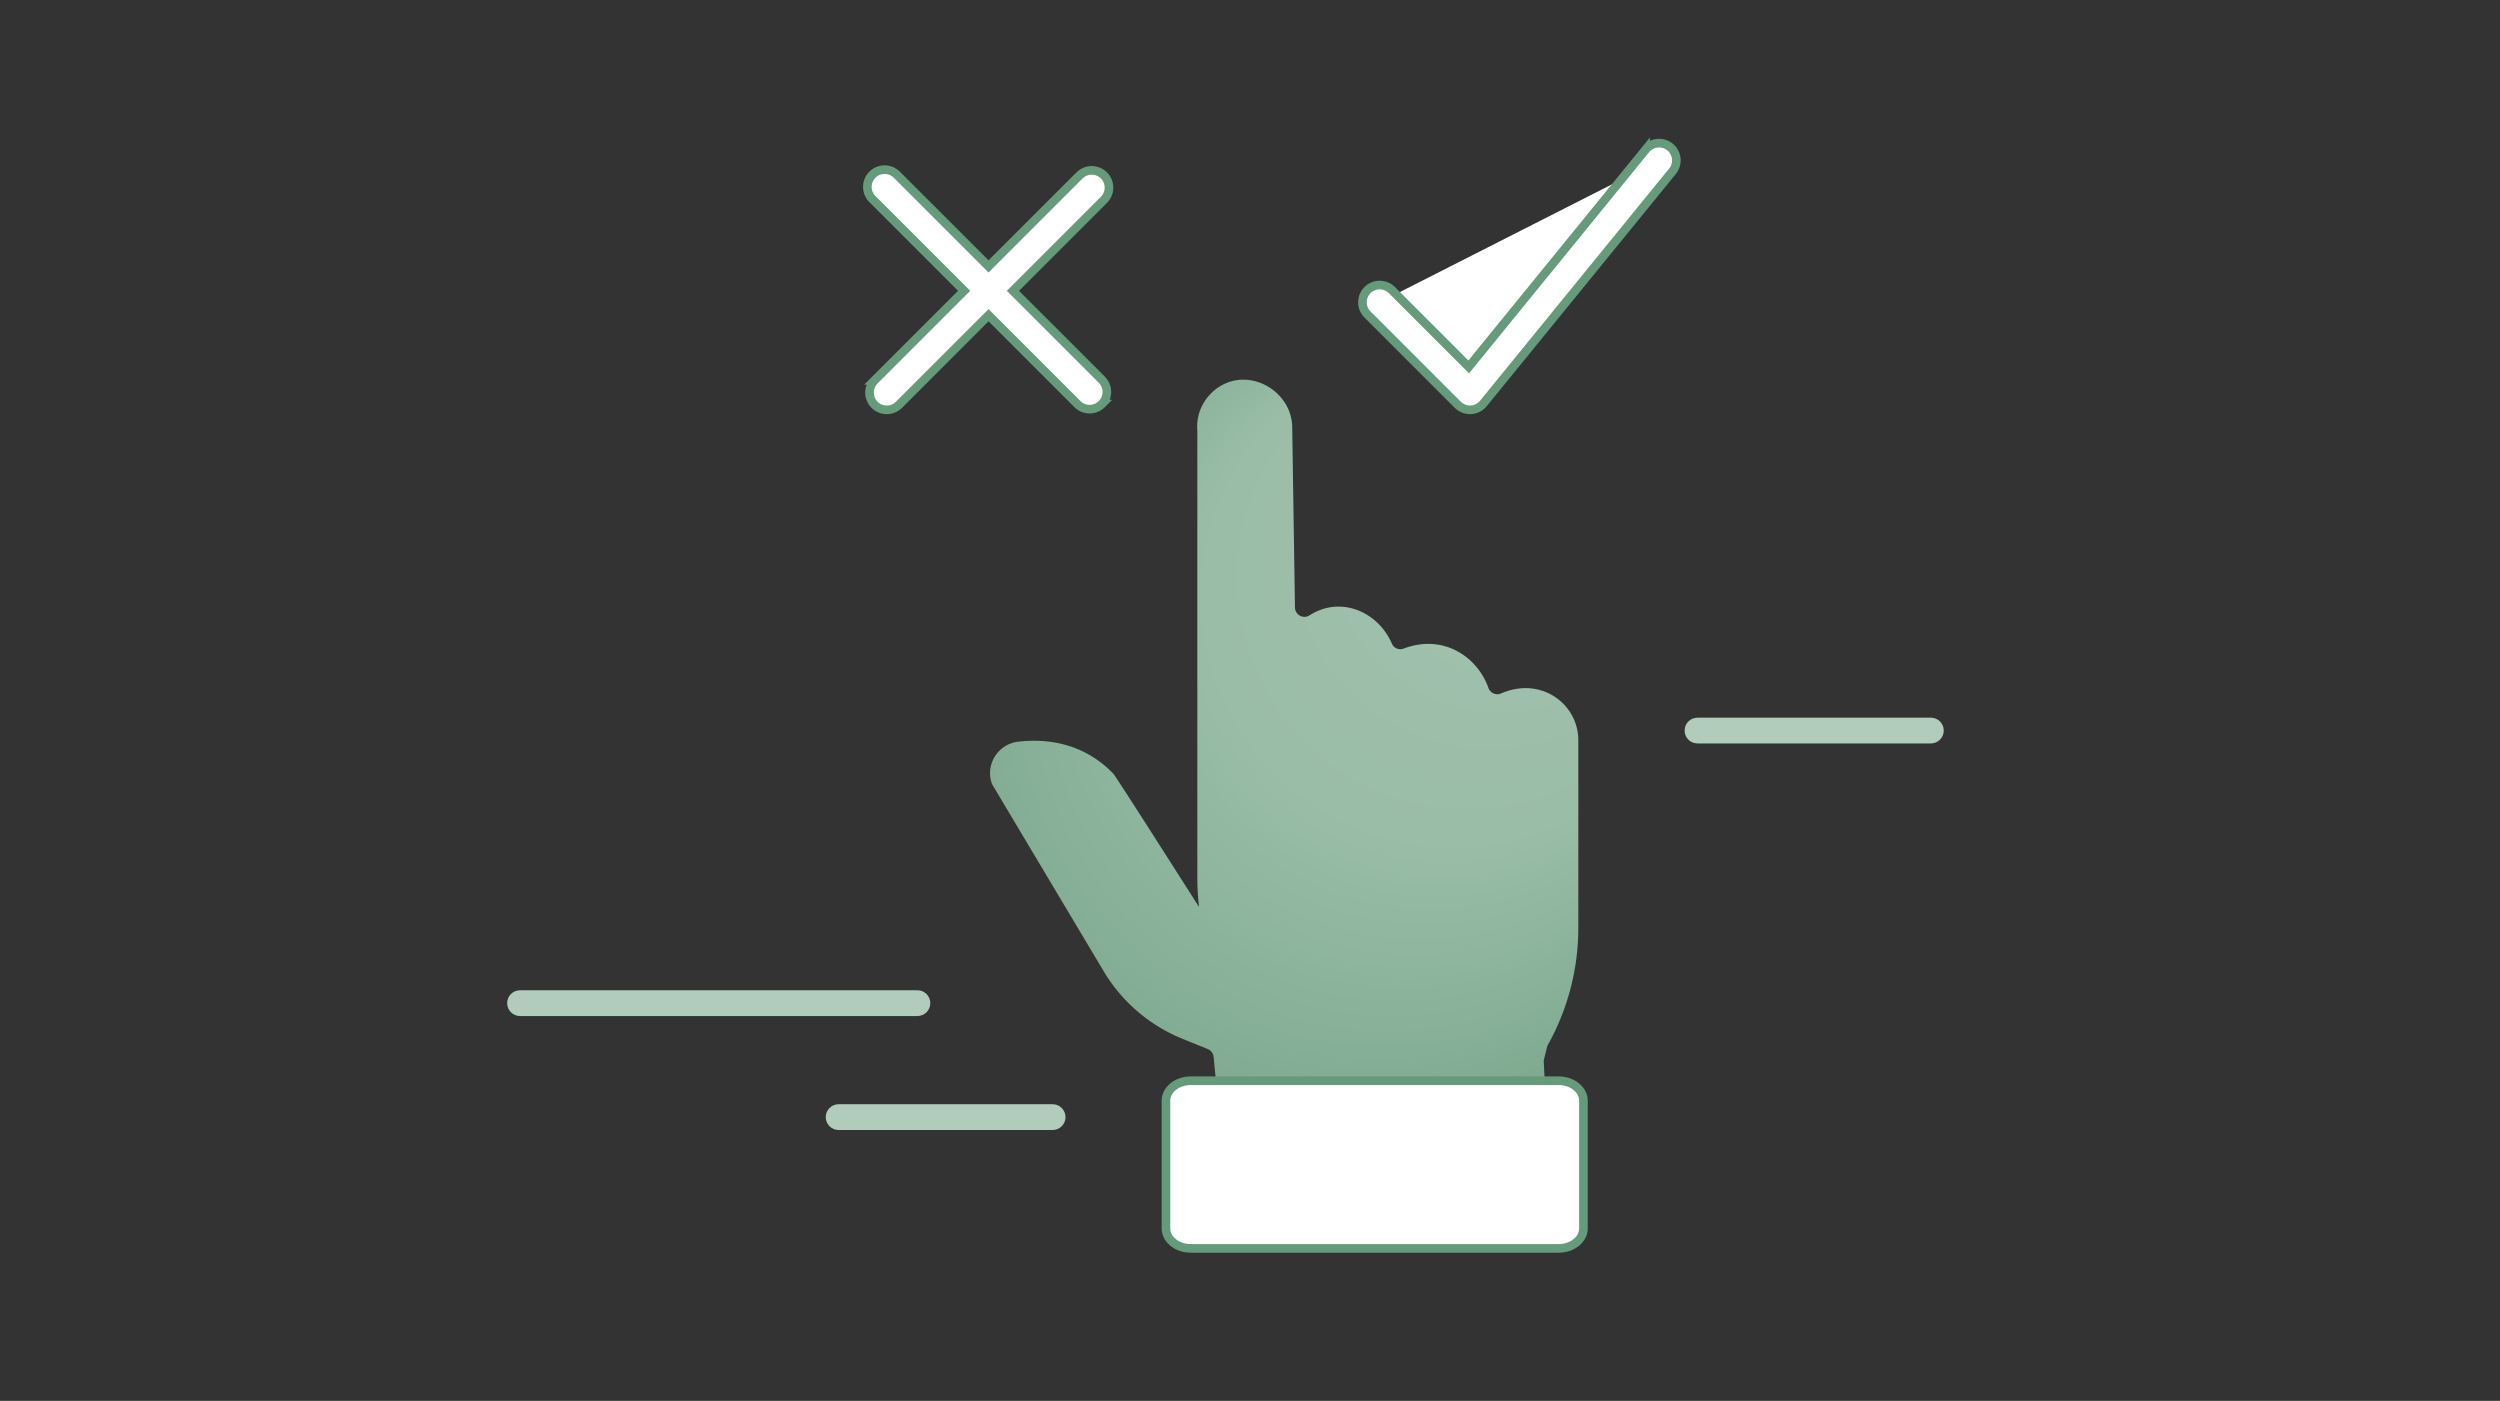 <?xml version="1.0" encoding="UTF-8"?>
<svg xmlns="http://www.w3.org/2000/svg" id="Ebene_1" data-name="Ebene 1" viewBox="0 0 580 325">
  <rect x="0" y="0" width="580" height="325" fill="#333333" stroke="none"/>
  <defs>
    <radialGradient id="Unbenannter_Verlauf_41" cx="297.93" cy="185.41" r="119.97" data-name="Unbenannter Verlauf 41" fx="374.54" fy="93.09" gradientUnits="userSpaceOnUse">
      <stop offset="0" stop-color="#a6c4b2"></stop>
      <stop offset=".48" stop-color="#9abda7"></stop>
      <stop offset=".78" stop-color="#7fab91"></stop>
      <stop offset="1" stop-color="#6e9f86"></stop>
    </radialGradient>
    <style>.cls-1{fill:#fff;stroke:#659a7a;stroke-width:2px}.cls-4{fill:#b2ccbc}</style>
  </defs>
  <path d="M447.96 172.48h-54.14c-1.65 0-2.99-1.34-2.99-2.99s1.34-2.99 2.99-2.99h54.14c1.65 0 2.99 1.34 2.99 2.99s-1.34 2.99-2.99 2.99ZM212.84 235.72h-92.19c-1.65 0-2.99-1.34-2.99-2.99s1.34-2.99 2.99-2.99h92.19c1.65 0 2.99 1.34 2.99 2.99s-1.34 2.99-2.99 2.99ZM244.21 262.16h-49.65c-1.65 0-2.99-1.34-2.99-2.99s1.34-2.99 2.99-2.99h49.65c1.65 0 2.99 1.34 2.99 2.99s-1.34 2.99-2.99 2.99Z" class="cls-4"></path>
  <path d="M358.1 160.36c-3.97-1.42-7.63-.45-9.87.52-1.16.5-2.49-.09-2.91-1.28-1.82-5.06-5.98-8.86-11.06-9.92-3.5-.73-6.59.02-8.6.79-1.06.41-2.3-.08-2.74-1.13-2.25-5.25-7.27-8.66-12.49-8.61-2.71.02-4.97.98-6.64 2.04-1.44.91-3.32-.11-3.36-1.82l-.64-42.08c-.25-6.79-6.72-11.58-12.84-10.68-5.36.8-9.67 5.85-9.17 11.71v103.66c0 1.96.1 3.92.29 5.87l.1.98c-6.86-10.77-19.39-30.41-19.87-30.91-7.08-7.32-15.71-8.16-22.06-7.43-4.67.54-7.65 5.22-6.16 9.64.05.16.13.32.22.46l25.74 43.14a37.85 37.85 0 0 0 18.27 15.68l5.89 2.39c.76.31 1.28 1.01 1.36 1.83l.56 5.76c.03.34.19.65.35.96 1.23 2.3-.59 15.45-1.4 20.82-.19 1.25.7 2.39 1.96 2.52l74.37 7.44c1.34.13 2.48-.95 2.42-2.3l-1.68-34.34.84-3.43a55.675 55.675 0 0 0 7.19-27.37v-43.55c0-5.1-3.25-9.64-8.07-11.37Z" style="fill:url(#Unbenannter_Verlauf_41)"></path>
  <path d="M367.36 255.36V285c0 2.56-2.58 4.63-5.76 4.63h-85.34c-3.18 0-5.76-2.07-5.76-4.63v-29.64c0-2.56 2.58-4.63 5.76-4.63h85.34c3.18 0 5.76 2.07 5.76 4.63Z" style="stroke-linecap:round;stroke-linejoin:round;fill:#fff;stroke:#659a7a;stroke-width:2px"></path>
  <path d="m320.09 70.13 20.95 20.95 43.88-53.87" style="fill-rule:evenodd;fill:#fff;stroke:#659a7a;stroke-width:2px"></path>
  <path d="M341.04 95.08c-1.06 0-2.08-.42-2.83-1.17l-20.95-20.95a4.008 4.008 0 0 1 0-5.66 4.008 4.008 0 0 1 5.66 0l17.82 17.82 41.07-50.44a4.012 4.012 0 0 1 5.63-.58 4.01 4.01 0 0 1 .58 5.63L344.15 93.6c-.71.88-1.77 1.41-2.9 1.47h-.2ZM235 67.47l21.11-21.11a4.008 4.008 0 0 0 0-5.66 4.008 4.008 0 0 0-5.66 0l-21.11 21.11-21.28-21.28a4.008 4.008 0 0 0-5.66 0 4.008 4.008 0 0 0 0 5.66l21.28 21.28-20.78 20.78a4.008 4.008 0 0 0 0 5.66c.78.78 1.8 1.17 2.83 1.17s2.05-.39 2.83-1.17l20.78-20.78 20.62 20.62c.78.78 1.8 1.17 2.83 1.17s2.05-.39 2.83-1.17a4.008 4.008 0 0 0 0-5.66L235 67.47Z" class="cls-1"></path>
</svg>
